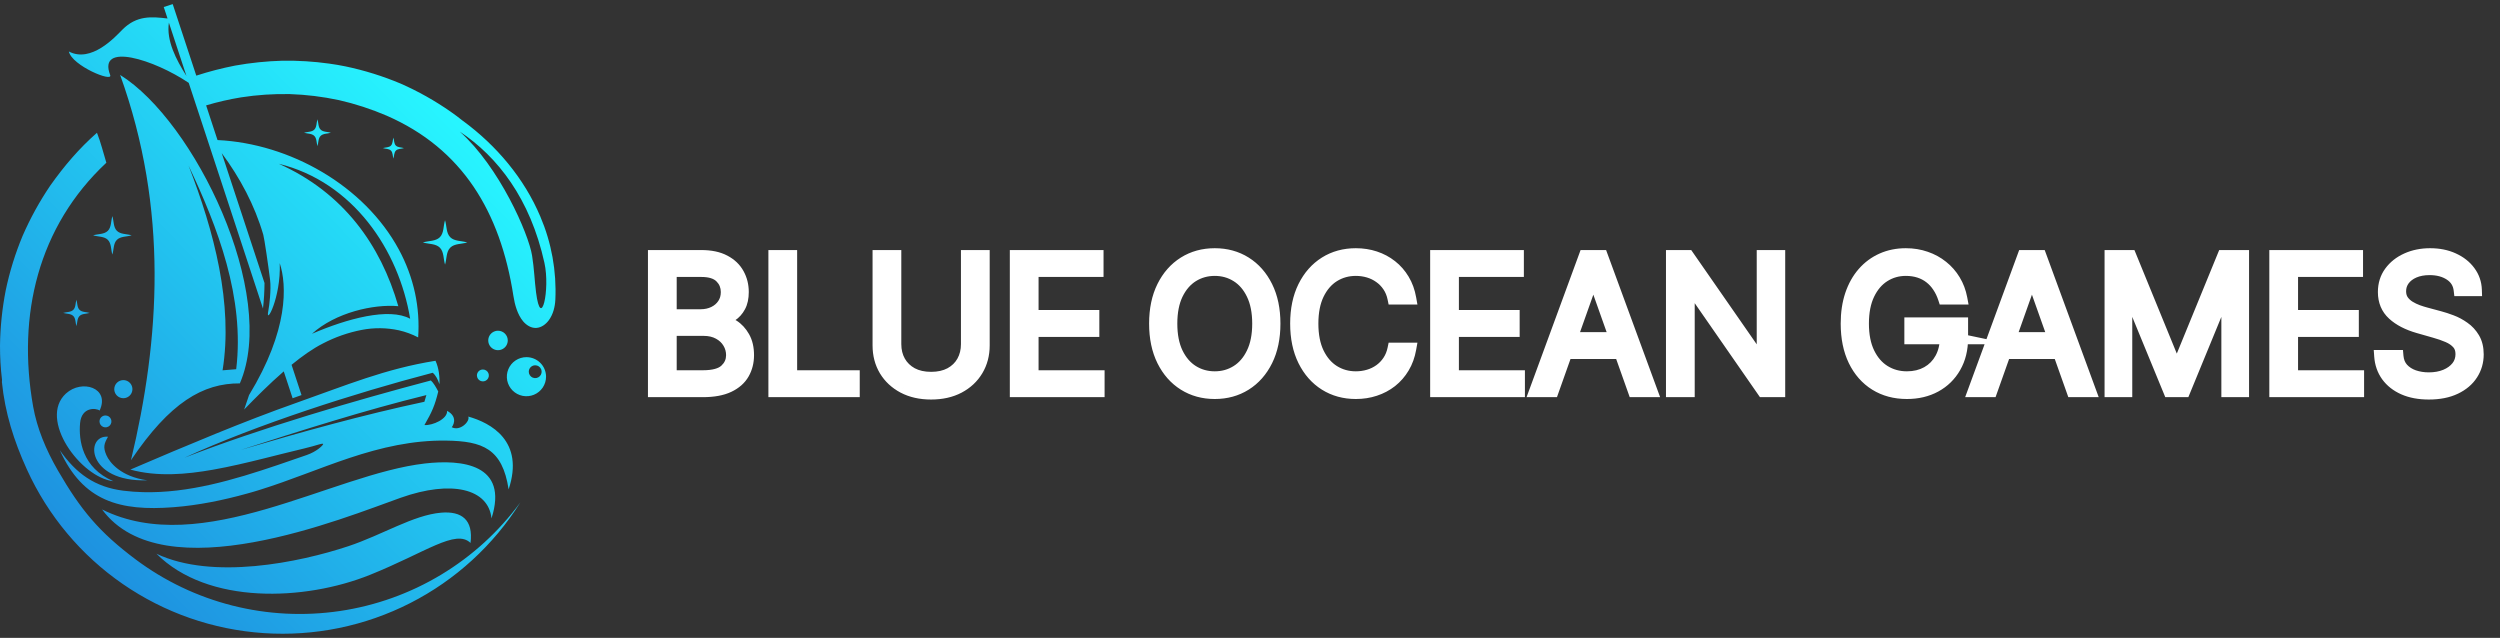 <svg width="243" height="62" viewBox="0 0 243 62" fill="none" xmlns="http://www.w3.org/2000/svg">
<rect x="0" y="0" width="243" height="62" fill="#333333" stroke="none"/>
<path fill-rule="evenodd" clip-rule="evenodd" d="M38.239 13.375C38.32 13.635 38.288 13.966 38.482 14.154C38.676 14.343 39.003 14.315 39.264 14.396C39.003 14.476 38.669 14.444 38.482 14.637C38.294 14.831 38.32 15.157 38.239 15.417C38.158 15.157 38.192 14.826 37.998 14.637C37.804 14.449 37.477 14.476 37.216 14.396C37.477 14.315 37.81 14.348 37.998 14.154C38.186 13.961 38.158 13.635 38.239 13.375ZM30.858 11.601C30.96 11.934 30.918 12.352 31.165 12.598C31.411 12.843 31.831 12.802 32.164 12.903C31.831 13.006 31.411 12.964 31.165 13.21C30.918 13.455 30.96 13.874 30.858 14.206C30.755 13.874 30.797 13.455 30.551 13.21C30.304 12.964 29.884 13.006 29.551 12.903C29.884 12.802 30.304 12.843 30.551 12.598C30.797 12.352 30.751 11.934 30.854 11.601H30.858ZM43.259 21.414C43.428 21.962 43.359 22.655 43.766 23.06C44.172 23.465 44.867 23.397 45.417 23.566C44.867 23.734 44.174 23.666 43.766 24.071C43.358 24.476 43.428 25.169 43.259 25.717C43.089 25.169 43.158 24.477 42.752 24.071C42.345 23.664 41.65 23.734 41.1 23.566C41.65 23.397 42.344 23.465 42.752 23.06C43.16 22.655 43.085 21.962 43.255 21.414H43.259ZM7.428 29.134C7.529 29.461 7.487 29.873 7.731 30.115C7.974 30.356 8.382 30.316 8.715 30.416C8.386 30.517 7.973 30.476 7.731 30.717C7.488 30.959 7.529 31.367 7.428 31.7C7.327 31.372 7.368 30.96 7.126 30.717C6.883 30.474 6.474 30.517 6.14 30.416C6.469 30.316 6.882 30.358 7.126 30.115C7.37 29.872 7.327 29.461 7.428 29.134ZM39.867 30.982C37.805 29.864 33.741 30.972 30.325 32.443C32.601 30.38 36.321 29.54 38.716 29.761C37.002 23.802 33.382 18.733 27.096 15.918C34.329 17.693 38.761 24.306 39.867 30.982ZM22.958 35.887C23.795 28.953 21.188 22.13 18.322 16.084C20.822 22.482 22.672 29.595 21.633 35.996L22.958 35.887ZM48.406 32.147C48.218 32.147 48.035 32.202 47.879 32.306C47.723 32.41 47.601 32.557 47.529 32.73C47.457 32.903 47.439 33.093 47.475 33.277C47.512 33.46 47.602 33.629 47.735 33.761C47.868 33.893 48.037 33.983 48.221 34.02C48.405 34.056 48.596 34.038 48.769 33.966C48.942 33.895 49.091 33.773 49.195 33.618C49.299 33.462 49.355 33.279 49.355 33.092C49.355 32.968 49.331 32.845 49.283 32.73C49.235 32.615 49.165 32.511 49.077 32.423C48.989 32.335 48.884 32.266 48.769 32.218C48.654 32.171 48.531 32.146 48.406 32.147ZM12.721 44.748C16.51 39.111 19.734 37.243 23.314 37.265C27.076 28.57 18.89 11.76 11.676 7.283C16.397 20.363 15.541 33.011 12.725 44.755L12.721 44.748ZM41.252 39.052C41.317 38.836 41.381 38.619 41.444 38.402C35.434 39.879 29.423 41.801 23.412 43.729C29.344 41.977 35.283 40.325 41.252 39.052ZM52.023 35.506C52.147 35.506 52.267 35.543 52.37 35.611C52.473 35.68 52.553 35.777 52.601 35.891C52.648 36.005 52.661 36.13 52.636 36.251C52.612 36.372 52.553 36.483 52.465 36.571C52.378 36.658 52.266 36.717 52.145 36.741C52.023 36.765 51.898 36.753 51.783 36.706C51.669 36.659 51.571 36.579 51.503 36.476C51.434 36.374 51.397 36.253 51.397 36.13C51.397 35.964 51.463 35.806 51.58 35.689C51.698 35.572 51.857 35.506 52.023 35.506ZM44.691 12.794C48.535 16.225 51.382 22.717 51.72 24.853C51.925 26.134 51.959 27.291 52.104 28.419C52.587 32.187 53.487 28.135 52.921 25.561C51.542 19.304 48.359 15.221 44.691 12.794ZM18.123 7.384C17.114 5.784 16.157 3.947 16.416 2.204L18.042 7.141L18.123 7.384ZM9.682 39.907C9.319 39.635 7.925 39.552 7.784 41.128C7.637 42.772 7.977 45.471 11.02 46.774C7.837 46.423 3.693 40.739 6.409 38.251C7.966 36.825 10.722 37.699 9.682 39.907ZM10.5 42.449C10.12 43.132 10 43.448 10.339 44.235C10.658 44.978 11.782 46.341 14.314 46.686C8.398 46.88 8.245 42.246 10.5 42.449ZM46.937 35.915C47.052 35.915 47.164 35.949 47.259 36.013C47.355 36.077 47.429 36.167 47.473 36.273C47.517 36.378 47.528 36.495 47.506 36.607C47.483 36.719 47.428 36.822 47.347 36.903C47.265 36.984 47.162 37.039 47.049 37.061C46.937 37.083 46.82 37.071 46.714 37.027C46.608 36.983 46.518 36.909 46.454 36.814C46.391 36.718 46.357 36.607 46.357 36.492C46.357 36.416 46.372 36.341 46.401 36.271C46.43 36.201 46.473 36.138 46.527 36.084C46.581 36.03 46.645 35.988 46.715 35.959C46.785 35.93 46.861 35.915 46.937 35.915ZM33.853 53.092C37.161 51.993 40.172 50.066 42.869 49.833C44.882 49.661 46.015 50.523 45.736 52.773C44.291 51.395 41.417 53.683 35.949 55.882C29.637 58.418 20.199 58.813 15.206 53.823C20.651 56.409 29.076 54.677 33.853 53.092ZM41.314 45.049C44.868 44.645 49.471 45.088 47.774 50.388C47.482 47.513 43.909 46.621 38.941 48.384C33.509 50.305 15.885 57.608 9.919 49.518C19.642 54.349 32.271 46.076 41.314 45.049ZM5.811 43.757C7.385 46.015 9.219 47.349 11.991 47.696C12.625 47.775 13.262 47.823 13.901 47.838C16.117 47.895 18.323 47.592 20.48 47.108C22.69 46.61 24.857 45.924 26.997 45.198C27.936 44.881 28.872 44.555 29.808 44.23C30.764 43.9 31.348 43.33 31.406 43.184C31.477 42.998 30.754 43.314 29.548 43.595C28.245 43.905 26.954 44.235 25.659 44.557C24.026 44.963 22.383 45.356 20.726 45.651C18.096 46.118 15.279 46.362 12.672 45.644C15.409 44.467 18.16 43.305 20.925 42.176C23.571 41.099 26.236 40.061 28.932 39.111C33.58 37.474 37.459 35.841 42.331 35.067C42.655 35.765 42.756 36.665 42.711 37.346C42.568 36.892 42.363 36.49 42.06 36.232C34.471 38.215 24.999 41.26 17.927 44.491C25.295 41.621 34.585 38.905 41.88 36.982C42.126 37.198 42.382 37.632 42.598 38.053C42.263 39.432 41.992 40.03 41.254 41.316C42.036 41.376 43.513 40.726 43.458 39.934C44.639 40.569 43.94 41.519 43.905 41.521C44.712 41.963 45.721 40.944 45.516 40.49C47.707 41.102 51.006 42.874 49.438 47.568C48.836 43.599 46.903 42.876 43.358 42.826C40.114 42.78 37.057 43.491 33.998 44.505C31.06 45.48 28.207 46.695 25.25 47.613C24.847 47.743 24.44 47.857 24.034 47.97C21.701 48.62 19.281 49.116 16.865 49.301C11.656 49.705 8.066 48.741 5.811 43.757ZM37.598 11.249C36.088 10.6 34.522 10.09 32.919 9.725H32.911C31.355 9.394 29.773 9.2 28.182 9.146C26.59 9.114 24.997 9.22 23.424 9.464C22.278 9.651 21.146 9.912 20.035 10.244L21.025 13.254L21.144 13.614C28.172 13.95 35.402 18.039 38.761 24.241C39.488 25.576 40.02 27.007 40.342 28.492C40.643 29.905 40.745 31.353 40.645 32.795C40.053 32.485 39.422 32.254 38.77 32.105C37.581 31.848 36.351 31.835 35.157 32.067C33.839 32.324 32.566 32.77 31.377 33.391C30.402 33.885 29.364 34.621 28.34 35.459L29.307 38.402L28.442 38.71L27.581 36.097C26.159 37.333 24.805 38.696 23.731 39.806C23.889 39.349 24.049 38.88 24.208 38.401C28.058 32.081 27.893 27.714 27.19 25.575C27.33 28.965 25.757 31.781 26.084 30.189C26.18 29.715 26.369 28.144 26.252 27.201C26.071 25.727 25.688 23.146 25.592 22.82C24.758 19.954 23.331 17.284 21.552 14.883L22.872 18.894L25.711 27.51C25.705 28.339 25.656 29.167 25.562 29.991L20.067 13.284L20.043 13.21L18.989 10.012L18.344 8.055C15.002 5.799 9.454 4.038 10.71 7.297C10.993 8.03 7.003 6.396 6.692 5.005C8.866 6.147 11.185 3.604 11.882 2.896C13.292 1.467 14.76 1.621 16.284 1.798L15.915 0.682L16.788 0.4L18.306 5.005L19.079 7.352C20.314 6.951 21.572 6.625 22.846 6.376C24.365 6.104 25.903 5.945 27.446 5.902C28.968 5.878 30.49 5.972 31.997 6.183C32.529 6.253 33.057 6.348 33.582 6.453C35.423 6.839 37.222 7.401 38.955 8.131C40.651 8.878 42.271 9.788 43.791 10.848C44.206 11.134 44.608 11.44 45.004 11.757H45.011C48.255 14.143 50.946 17.326 52.518 21.044C53.608 23.595 54.108 26.358 53.98 29.127C53.947 29.824 53.763 30.564 53.341 31.132C53.051 31.522 52.63 31.841 52.131 31.874C51.632 31.906 51.173 31.614 50.852 31.237C50.3 30.58 50.031 29.603 49.904 28.769C48.635 20.57 44.934 14.458 37.598 11.249ZM10.923 21.007C11.069 21.484 11.009 22.084 11.363 22.436C11.718 22.789 12.319 22.729 12.797 22.874C12.319 23.021 11.716 22.961 11.363 23.313C11.01 23.666 11.069 24.267 10.923 24.742C10.775 24.266 10.835 23.666 10.482 23.313C10.129 22.961 9.525 23.021 9.048 22.874C9.527 22.729 10.129 22.789 10.482 22.436C10.835 22.084 10.775 21.484 10.923 21.007ZM10.25 40.383C10.365 40.383 10.477 40.417 10.573 40.48C10.668 40.543 10.743 40.634 10.787 40.739C10.831 40.845 10.843 40.961 10.82 41.073C10.798 41.186 10.743 41.289 10.662 41.37C10.581 41.451 10.477 41.506 10.365 41.528C10.252 41.551 10.136 41.539 10.03 41.496C9.924 41.452 9.833 41.378 9.769 41.283C9.705 41.188 9.671 41.076 9.671 40.961C9.671 40.808 9.732 40.661 9.841 40.553C9.949 40.445 10.097 40.384 10.25 40.383ZM11.989 36.946C12.163 36.946 12.334 36.997 12.479 37.094C12.624 37.191 12.737 37.328 12.804 37.489C12.871 37.649 12.888 37.826 12.854 37.997C12.82 38.167 12.736 38.324 12.613 38.447C12.489 38.57 12.332 38.654 12.161 38.688C11.99 38.722 11.812 38.704 11.651 38.638C11.49 38.571 11.352 38.459 11.255 38.314C11.158 38.169 11.106 37.999 11.106 37.825C11.107 37.592 11.2 37.368 11.365 37.204C11.531 37.039 11.755 36.946 11.989 36.946ZM50.583 48.828C47.967 52.997 44.267 56.381 39.874 58.619C35.483 60.858 30.564 61.867 25.642 61.539C20.72 61.212 15.979 59.56 11.924 56.759C7.87 53.959 4.653 50.114 2.617 45.636C1.335 42.818 0.489 40.122 0.186 37.147C0.186 37.069 0.186 36.991 0.196 36.913C0.062 35.813 -0.003 34.706 9.44254e-05 33.598C0.024 31.793 0.21 29.994 0.555 28.223C0.934 26.412 1.482 24.641 2.194 22.933C2.939 21.221 3.841 19.581 4.889 18.034C6.232 16.141 7.682 14.435 9.425 12.904C9.802 13.849 10.038 14.853 10.337 15.817L10.319 15.835C3.724 22.012 1.637 30.619 3.223 39.526C3.594 41.605 4.45 43.694 5.628 45.729C7.85 49.57 9.637 51.716 13.175 54.368C15.988 56.474 19.192 58.003 22.602 58.865C26.012 59.727 29.56 59.906 33.04 59.39C36.52 58.875 39.863 57.676 42.874 55.863C45.886 54.05 48.506 51.658 50.583 48.828ZM51.17 34.715C50.794 34.715 50.425 34.826 50.112 35.035C49.798 35.244 49.554 35.54 49.41 35.888C49.266 36.235 49.228 36.617 49.301 36.985C49.375 37.353 49.556 37.692 49.823 37.957C50.09 38.223 50.429 38.404 50.799 38.477C51.168 38.55 51.551 38.513 51.9 38.369C52.248 38.225 52.545 37.982 52.755 37.67C52.964 37.357 53.076 36.99 53.076 36.614C53.076 36.111 52.875 35.627 52.518 35.271C52.16 34.915 51.676 34.715 51.17 34.715Z" fill="url(#paint0_linear_47_2775)"/>
<path d="M63.585 38V24.909H68.162C69.074 24.909 69.826 25.067 70.418 25.382C71.011 25.693 71.452 26.113 71.742 26.641C72.031 27.166 72.176 27.747 72.176 28.386C72.176 28.949 72.076 29.413 71.876 29.78C71.68 30.146 71.42 30.436 71.096 30.649C70.776 30.862 70.429 31.02 70.054 31.122V31.25C70.454 31.276 70.857 31.416 71.262 31.672C71.667 31.928 72.006 32.294 72.278 32.771C72.551 33.249 72.688 33.832 72.688 34.523C72.688 35.179 72.538 35.769 72.24 36.293C71.942 36.818 71.471 37.233 70.827 37.54C70.184 37.847 69.347 38 68.315 38H63.585ZM65.171 36.594H68.315C69.351 36.594 70.086 36.394 70.521 35.993C70.96 35.588 71.179 35.098 71.179 34.523C71.179 34.08 71.066 33.67 70.84 33.295C70.614 32.916 70.293 32.614 69.875 32.388C69.457 32.158 68.963 32.043 68.392 32.043H65.171V36.594ZM65.171 30.662H68.111C68.588 30.662 69.019 30.568 69.402 30.381C69.79 30.193 70.097 29.929 70.322 29.588C70.553 29.247 70.668 28.847 70.668 28.386C70.668 27.811 70.467 27.323 70.067 26.923C69.666 26.518 69.031 26.315 68.162 26.315H65.171V30.662ZM75.292 38V24.909H76.877V36.594H82.963V38H75.292ZM94.008 24.909H95.593V33.577C95.593 34.472 95.382 35.271 94.961 35.974C94.543 36.673 93.953 37.224 93.19 37.629C92.427 38.03 91.532 38.23 90.505 38.23C89.478 38.23 88.584 38.03 87.821 37.629C87.058 37.224 86.466 36.673 86.044 35.974C85.626 35.271 85.417 34.472 85.417 33.577V24.909H87.002V33.449C87.002 34.088 87.143 34.657 87.424 35.156C87.706 35.65 88.106 36.04 88.626 36.325C89.15 36.606 89.777 36.747 90.505 36.747C91.234 36.747 91.86 36.606 92.385 36.325C92.909 36.04 93.309 35.65 93.586 35.156C93.868 34.657 94.008 34.088 94.008 33.449V24.909ZM98.759 38V24.909H106.66V26.315H100.344V30.739H106.251V32.145H100.344V36.594H106.762V38H98.759Z" fill="white"/>
<path d="M63.585 38H62.981V38.604H63.585V38ZM63.585 24.909V24.305H62.981V24.909H63.585ZM70.418 25.382L70.134 25.916L70.137 25.917L70.418 25.382ZM71.742 26.641L71.212 26.932L71.213 26.934L71.742 26.641ZM71.876 29.78L71.345 29.49L71.343 29.495L71.876 29.78ZM71.096 30.649L70.764 30.144L70.761 30.146L71.096 30.649ZM70.054 31.122L69.895 30.539L69.45 30.661V31.122H70.054ZM70.054 31.25H69.45V31.817L70.016 31.853L70.054 31.25ZM71.262 31.672L70.939 32.183V32.183L71.262 31.672ZM72.24 36.293L72.765 36.592L72.24 36.293ZM70.827 37.54L70.567 36.994L70.827 37.54ZM65.171 36.594H64.566V37.198H65.171V36.594ZM70.521 35.993L70.93 36.437L70.93 36.437L70.521 35.993ZM70.84 33.295L70.321 33.605L70.323 33.607L70.84 33.295ZM69.875 32.388L69.583 32.917L69.588 32.919L69.875 32.388ZM65.171 32.043V31.438H64.566V32.043H65.171ZM65.171 30.662H64.566V31.266H65.171V30.662ZM69.402 30.381L69.139 29.837L69.137 29.838L69.402 30.381ZM70.322 29.588L69.822 29.25L69.819 29.254L70.322 29.588ZM70.067 26.923L69.637 27.348L69.639 27.35L70.067 26.923ZM65.171 26.315V25.711H64.566V26.315H65.171ZM64.19 38V24.909H62.981V38H64.19ZM63.585 25.513H68.162V24.305H63.585V25.513ZM68.162 25.513C69.009 25.513 69.655 25.66 70.134 25.916L70.702 24.849C69.997 24.473 69.139 24.305 68.162 24.305V25.513ZM70.137 25.917C70.636 26.179 70.985 26.519 71.212 26.932L72.271 26.351C71.918 25.707 71.385 25.207 70.699 24.847L70.137 25.917ZM71.213 26.934C71.45 27.362 71.572 27.842 71.572 28.386H72.781C72.781 27.652 72.613 26.969 72.27 26.349L71.213 26.934ZM71.572 28.386C71.572 28.881 71.483 29.238 71.345 29.49L72.406 30.07C72.669 29.589 72.781 29.017 72.781 28.386H71.572ZM71.343 29.495C71.191 29.779 70.997 29.991 70.764 30.144L71.428 31.154C71.842 30.882 72.169 30.514 72.409 30.065L71.343 29.495ZM70.761 30.146C70.496 30.323 70.208 30.454 69.895 30.539L70.213 31.705C70.65 31.586 71.057 31.401 71.431 31.152L70.761 30.146ZM69.45 31.122V31.25H70.658V31.122H69.45ZM70.016 31.853C70.297 31.871 70.604 31.971 70.939 32.183L71.585 31.161C71.111 30.862 70.612 30.68 70.093 30.647L70.016 31.853ZM70.939 32.183C71.249 32.378 71.523 32.667 71.754 33.071L72.803 32.471C72.489 31.921 72.085 31.477 71.585 31.161L70.939 32.183ZM71.754 33.071C71.963 33.437 72.083 33.911 72.083 34.523H73.292C73.292 33.754 73.14 33.061 72.803 32.471L71.754 33.071ZM72.083 34.523C72.083 35.084 71.957 35.569 71.715 35.994L72.765 36.592C73.12 35.969 73.292 35.274 73.292 34.523H72.083ZM71.715 35.994C71.488 36.393 71.12 36.731 70.567 36.994L71.088 38.085C71.822 37.735 72.395 37.242 72.765 36.592L71.715 35.994ZM70.567 36.994C70.033 37.249 69.294 37.396 68.315 37.396V38.604C69.399 38.604 70.335 38.444 71.088 38.085L70.567 36.994ZM68.315 37.396H63.585V38.604H68.315V37.396ZM65.171 37.198H68.315V35.989H65.171V37.198ZM68.315 37.198C69.398 37.198 70.326 36.994 70.93 36.437L70.111 35.548C69.846 35.792 69.303 35.989 68.315 35.989V37.198ZM70.93 36.437C71.488 35.923 71.783 35.274 71.783 34.523H70.575C70.575 34.922 70.431 35.253 70.111 35.549L70.93 36.437ZM71.783 34.523C71.783 33.971 71.641 33.454 71.358 32.984L70.323 33.607C70.491 33.887 70.575 34.188 70.575 34.523H71.783ZM71.359 32.986C71.074 32.506 70.668 32.13 70.162 31.856L69.588 32.919C69.917 33.097 70.155 33.326 70.321 33.605L71.359 32.986ZM70.167 31.858C69.644 31.57 69.045 31.438 68.392 31.438V32.647C68.881 32.647 69.271 32.745 69.583 32.917L70.167 31.858ZM68.392 31.438H65.171V32.647H68.392V31.438ZM64.566 32.043V36.594H65.775V32.043H64.566ZM65.171 31.266H68.111V30.058H65.171V31.266ZM68.111 31.266C68.669 31.266 69.192 31.156 69.667 30.924L69.137 29.838C68.845 29.98 68.507 30.058 68.111 30.058V31.266ZM69.665 30.925C70.145 30.693 70.537 30.358 70.826 29.922L69.819 29.254C69.656 29.5 69.434 29.694 69.139 29.837L69.665 30.925ZM70.823 29.926C71.129 29.474 71.272 28.952 71.272 28.386H70.063C70.063 28.741 69.976 29.021 69.822 29.25L70.823 29.926ZM71.272 28.386C71.272 27.654 71.01 27.011 70.494 26.495L69.639 27.35C69.925 27.635 70.063 27.969 70.063 28.386H71.272ZM70.496 26.497C69.935 25.93 69.109 25.711 68.162 25.711V26.92C68.953 26.92 69.398 27.106 69.637 27.348L70.496 26.497ZM68.162 25.711H65.171V26.92H68.162V25.711ZM64.566 26.315V30.662H65.775V26.315H64.566ZM75.292 38H74.688V38.604H75.292V38ZM75.292 24.909V24.305H74.688V24.909H75.292ZM76.877 24.909H77.482V24.305H76.877V24.909ZM76.877 36.594H76.273V37.198H76.877V36.594ZM82.963 36.594H83.567V35.989H82.963V36.594ZM82.963 38V38.604H83.567V38H82.963ZM75.897 38V24.909H74.688V38H75.897ZM75.292 25.513H76.877V24.305H75.292V25.513ZM76.273 24.909V36.594H77.482V24.909H76.273ZM76.877 37.198H82.963V35.989H76.877V37.198ZM82.358 36.594V38H83.567V36.594H82.358ZM82.963 37.396H75.292V38.604H82.963V37.396ZM94.008 24.909V24.305H93.404V24.909H94.008ZM95.593 24.909H96.198V24.305H95.593V24.909ZM94.961 35.974L94.442 35.663L94.442 35.664L94.961 35.974ZM93.19 37.629L93.471 38.164L93.473 38.163L93.19 37.629ZM87.821 37.629L87.537 38.163L87.54 38.164L87.821 37.629ZM86.044 35.974L85.524 36.282L85.526 36.286L86.044 35.974ZM85.417 24.909V24.305H84.813V24.909H85.417ZM87.002 24.909H87.607V24.305H87.002V24.909ZM87.424 35.156L86.898 35.453L86.899 35.454L87.424 35.156ZM88.626 36.325L88.335 36.855L88.34 36.858L88.626 36.325ZM92.385 36.325L92.67 36.858L92.674 36.856L92.385 36.325ZM93.586 35.156L93.06 34.859L93.059 34.86L93.586 35.156ZM94.008 25.513H95.593V24.305H94.008V25.513ZM94.989 24.909V33.577H96.198V24.909H94.989ZM94.989 33.577C94.989 34.372 94.803 35.062 94.442 35.663L95.479 36.285C95.962 35.479 96.198 34.571 96.198 33.577H94.989ZM94.442 35.664C94.084 36.262 93.578 36.739 92.907 37.095L93.473 38.163C94.327 37.71 95.002 37.083 95.479 36.284L94.442 35.664ZM92.909 37.094C92.248 37.441 91.453 37.626 90.505 37.626V38.834C91.612 38.834 92.606 38.618 93.471 38.164L92.909 37.094ZM90.505 37.626C89.558 37.626 88.763 37.441 88.102 37.094L87.54 38.164C88.404 38.618 89.399 38.834 90.505 38.834V37.626ZM88.104 37.095C87.432 36.739 86.923 36.261 86.561 35.661L85.526 36.286C86.008 37.084 86.684 37.71 87.537 38.163L88.104 37.095ZM86.563 35.665C86.206 35.064 86.022 34.373 86.022 33.577H84.813C84.813 34.57 85.046 35.477 85.524 36.282L86.563 35.665ZM86.022 33.577V24.909H84.813V33.577H86.022ZM85.417 25.513H87.002V24.305H85.417V25.513ZM86.398 24.909V33.449H87.607V24.909H86.398ZM86.398 33.449C86.398 34.18 86.56 34.853 86.898 35.453L87.951 34.859C87.726 34.461 87.607 33.996 87.607 33.449H86.398ZM86.899 35.454C87.238 36.05 87.722 36.518 88.335 36.855L88.917 35.796C88.491 35.561 88.173 35.25 87.95 34.857L86.899 35.454ZM88.34 36.858C88.97 37.196 89.699 37.352 90.505 37.352V36.143C89.854 36.143 89.33 36.017 88.912 35.793L88.34 36.858ZM90.505 37.352C91.312 37.352 92.041 37.196 92.67 36.858L92.099 35.793C91.68 36.017 91.156 36.143 90.505 36.143V37.352ZM92.674 36.856C93.292 36.519 93.778 36.05 94.114 35.451L93.059 34.86C92.841 35.25 92.525 35.56 92.096 35.795L92.674 36.856ZM94.113 35.453C94.451 34.853 94.612 34.18 94.612 33.449H93.404C93.404 33.996 93.284 34.461 93.06 34.859L94.113 35.453ZM94.612 33.449V24.909H93.404V33.449H94.612ZM98.759 38H98.155V38.604H98.759V38ZM98.759 24.909V24.305H98.155V24.909H98.759ZM106.66 24.909H107.264V24.305H106.66V24.909ZM106.66 26.315V26.92H107.264V26.315H106.66ZM100.344 26.315V25.711H99.74V26.315H100.344ZM100.344 30.739H99.74V31.343H100.344V30.739ZM106.251 30.739H106.855V30.134H106.251V30.739ZM106.251 32.145V32.749H106.855V32.145H106.251ZM100.344 32.145V31.541H99.74V32.145H100.344ZM100.344 36.594H99.74V37.198H100.344V36.594ZM106.762 36.594H107.366V35.989H106.762V36.594ZM106.762 38V38.604H107.366V38H106.762ZM99.363 38V24.909H98.155V38H99.363ZM98.759 25.513H106.66V24.305H98.759V25.513ZM106.055 24.909V26.315H107.264V24.909H106.055ZM106.66 25.711H100.344V26.92H106.66V25.711ZM99.74 26.315V30.739H100.949V26.315H99.74ZM100.344 31.343H106.251V30.134H100.344V31.343ZM105.646 30.739V32.145H106.855V30.739H105.646ZM106.251 31.541H100.344V32.749H106.251V31.541ZM99.74 32.145V36.594H100.949V32.145H99.74ZM100.344 37.198H106.762V35.989H100.344V37.198ZM106.158 36.594V38H107.366V36.594H106.158ZM106.762 37.396H98.759V38.604H106.762V37.396Z" fill="white"/>
<path d="M123.854 31.454C123.854 32.835 123.605 34.028 123.106 35.034C122.607 36.04 121.923 36.815 121.054 37.361C120.185 37.906 119.192 38.179 118.075 38.179C116.959 38.179 115.966 37.906 115.097 37.361C114.227 36.815 113.543 36.04 113.045 35.034C112.546 34.028 112.297 32.835 112.297 31.454C112.297 30.074 112.546 28.881 113.045 27.875C113.543 26.869 114.227 26.094 115.097 25.548C115.966 25.003 116.959 24.73 118.075 24.73C119.192 24.73 120.185 25.003 121.054 25.548C121.923 26.094 122.607 26.869 123.106 27.875C123.605 28.881 123.854 30.074 123.854 31.454ZM122.32 31.454C122.32 30.321 122.13 29.364 121.751 28.584C121.376 27.805 120.867 27.215 120.223 26.814C119.584 26.413 118.868 26.213 118.075 26.213C117.283 26.213 116.565 26.413 115.921 26.814C115.282 27.215 114.773 27.805 114.394 28.584C114.019 29.364 113.831 30.321 113.831 31.454C113.831 32.588 114.019 33.545 114.394 34.325C114.773 35.104 115.282 35.695 115.921 36.095C116.565 36.496 117.283 36.696 118.075 36.696C118.868 36.696 119.584 36.496 120.223 36.095C120.867 35.695 121.376 35.104 121.751 34.325C122.13 33.545 122.32 32.588 122.32 31.454ZM137.053 29H135.468C135.374 28.544 135.21 28.143 134.976 27.798C134.746 27.453 134.465 27.163 134.132 26.929C133.804 26.69 133.44 26.511 133.039 26.392C132.639 26.273 132.221 26.213 131.786 26.213C130.994 26.213 130.276 26.413 129.632 26.814C128.993 27.215 128.484 27.805 128.105 28.584C127.73 29.364 127.542 30.321 127.542 31.454C127.542 32.588 127.73 33.545 128.105 34.325C128.484 35.104 128.993 35.695 129.632 36.095C130.276 36.496 130.994 36.696 131.786 36.696C132.221 36.696 132.639 36.636 133.039 36.517C133.44 36.398 133.804 36.221 134.132 35.986C134.465 35.748 134.746 35.456 134.976 35.111C135.21 34.761 135.374 34.361 135.468 33.909H137.053C136.934 34.578 136.717 35.177 136.401 35.705C136.086 36.234 135.694 36.683 135.225 37.054C134.757 37.42 134.23 37.7 133.646 37.891C133.067 38.083 132.447 38.179 131.786 38.179C130.67 38.179 129.677 37.906 128.808 37.361C127.938 36.815 127.254 36.04 126.756 35.034C126.257 34.028 126.008 32.835 126.008 31.454C126.008 30.074 126.257 28.881 126.756 27.875C127.254 26.869 127.938 26.094 128.808 25.548C129.677 25.003 130.67 24.73 131.786 24.73C132.447 24.73 133.067 24.826 133.646 25.018C134.23 25.209 134.757 25.491 135.225 25.861C135.694 26.228 136.086 26.675 136.401 27.204C136.717 27.728 136.934 28.327 137.053 29ZM139.615 38V24.909H147.516V26.315H141.2V30.739H147.106V32.145H141.2V36.594H147.618V38H139.615ZM150.91 38H149.248L154.055 24.909H155.691L160.498 38H158.836L154.924 26.98H154.822L150.91 38ZM151.523 32.886H158.222V34.293H151.523V32.886ZM172.918 24.909V38H171.383L164.25 27.722H164.122V38H162.537V24.909H164.071L171.23 35.213H171.358V24.909H172.918Z" fill="white"/>
<path d="M123.106 35.034L122.564 34.766V34.766L123.106 35.034ZM121.054 37.361L121.375 37.873L121.054 37.361ZM115.097 37.361L114.776 37.873L115.097 37.361ZM113.045 35.034L113.586 34.766L113.045 35.034ZM121.054 25.548L121.375 25.036L121.054 25.548ZM123.106 27.875L122.564 28.143L123.106 27.875ZM121.751 28.584L121.206 28.846L121.207 28.849L121.751 28.584ZM120.223 26.814L119.902 27.326L119.904 27.327L120.223 26.814ZM115.921 26.814L115.602 26.301L115.6 26.302L115.921 26.814ZM114.394 28.584L113.85 28.32L113.849 28.323L114.394 28.584ZM114.394 34.325L113.849 34.587L113.85 34.589L114.394 34.325ZM115.921 36.095L115.6 36.607L115.602 36.608L115.921 36.095ZM120.223 36.095L119.904 35.582L119.902 35.583L120.223 36.095ZM121.751 34.325L121.207 34.06L121.206 34.063L121.751 34.325ZM123.249 31.454C123.249 32.763 123.013 33.86 122.564 34.766L123.647 35.303C124.196 34.196 124.458 32.907 124.458 31.454H123.249ZM122.564 34.766C122.111 35.681 121.499 36.368 120.733 36.849L121.375 37.873C122.348 37.263 123.104 36.398 123.647 35.303L122.564 34.766ZM120.733 36.849C119.968 37.329 119.089 37.575 118.075 37.575V38.783C119.295 38.783 120.401 38.484 121.375 37.873L120.733 36.849ZM118.075 37.575C117.062 37.575 116.183 37.329 115.418 36.849L114.776 37.873C115.75 38.484 116.856 38.783 118.075 38.783V37.575ZM115.418 36.849C114.652 36.368 114.04 35.681 113.586 34.766L112.503 35.303C113.047 36.398 113.803 37.263 114.776 37.873L115.418 36.849ZM113.586 34.766C113.138 33.86 112.901 32.763 112.901 31.454H111.693C111.693 32.907 111.955 34.196 112.503 35.303L113.586 34.766ZM112.901 31.454C112.901 30.146 113.138 29.049 113.586 28.143L112.503 27.607C111.955 28.713 111.693 30.002 111.693 31.454H112.901ZM113.586 28.143C114.04 27.228 114.652 26.541 115.418 26.06L114.776 25.036C113.803 25.647 113.047 26.511 112.503 27.607L113.586 28.143ZM115.418 26.06C116.183 25.58 117.062 25.334 118.075 25.334V24.126C116.856 24.126 115.75 24.425 114.776 25.036L115.418 26.06ZM118.075 25.334C119.089 25.334 119.968 25.58 120.733 26.06L121.375 25.036C120.401 24.425 119.295 24.126 118.075 24.126V25.334ZM120.733 26.06C121.499 26.541 122.111 27.228 122.564 28.143L123.647 27.607C123.104 26.511 122.348 25.647 121.375 25.036L120.733 26.06ZM122.564 28.143C123.013 29.049 123.249 30.146 123.249 31.454H124.458C124.458 30.002 124.196 28.713 123.647 27.607L122.564 28.143ZM122.924 31.454C122.924 30.256 122.724 29.204 122.294 28.32L121.207 28.849C121.536 29.525 121.715 30.386 121.715 31.454H122.924ZM122.295 28.323C121.878 27.454 121.297 26.77 120.543 26.301L119.904 27.327C120.437 27.659 120.874 28.155 121.206 28.846L122.295 28.323ZM120.544 26.302C119.804 25.838 118.976 25.609 118.075 25.609V26.817C118.761 26.817 119.364 26.989 119.902 27.326L120.544 26.302ZM118.075 25.609C117.175 25.609 116.346 25.838 115.602 26.301L116.241 27.327C116.784 26.989 117.39 26.817 118.075 26.817V25.609ZM115.6 26.302C114.852 26.771 114.271 27.454 113.85 28.32L114.937 28.849C115.274 28.155 115.713 27.658 116.242 27.326L115.6 26.302ZM113.849 28.323C113.424 29.205 113.227 30.257 113.227 31.454H114.435C114.435 30.385 114.613 29.523 114.938 28.846L113.849 28.323ZM113.227 31.454C113.227 32.652 113.424 33.704 113.849 34.587L114.938 34.063C114.613 33.386 114.435 32.524 114.435 31.454H113.227ZM113.85 34.589C114.271 35.455 114.852 36.138 115.6 36.607L116.242 35.583C115.713 35.251 115.274 34.754 114.937 34.06L113.85 34.589ZM115.602 36.608C116.346 37.071 117.175 37.3 118.075 37.3V36.092C117.39 36.092 116.784 35.92 116.241 35.582L115.602 36.608ZM118.075 37.3C118.976 37.3 119.804 37.071 120.544 36.607L119.902 35.583C119.364 35.92 118.761 36.092 118.075 36.092V37.3ZM120.543 36.608C121.297 36.139 121.878 35.455 122.295 34.587L121.206 34.063C120.874 34.754 120.437 35.25 119.904 35.582L120.543 36.608ZM122.294 34.589C122.724 33.705 122.924 32.653 122.924 31.454H121.715C121.715 32.523 121.536 33.384 121.207 34.06L122.294 34.589ZM137.053 29V29.604H137.774L137.648 28.895L137.053 29ZM135.468 29L134.876 29.122L134.975 29.604H135.468V29ZM134.976 27.798L134.473 28.134L134.476 28.138L134.976 27.798ZM134.132 26.929L133.777 27.418L133.784 27.423L134.132 26.929ZM133.039 26.392L132.867 26.971H132.867L133.039 26.392ZM129.632 26.814L129.313 26.301L129.311 26.302L129.632 26.814ZM128.105 28.584L127.561 28.32L127.56 28.323L128.105 28.584ZM128.105 34.325L127.56 34.587L127.561 34.589L128.105 34.325ZM129.632 36.095L129.311 36.607L129.313 36.608L129.632 36.095ZM133.039 36.517L132.867 35.938V35.938L133.039 36.517ZM134.132 35.986L134.484 36.478L134.485 36.477L134.132 35.986ZM134.976 35.111L134.474 34.774L134.473 34.776L134.976 35.111ZM135.468 33.909V33.305H134.976L134.876 33.786L135.468 33.909ZM137.053 33.909L137.648 34.015L137.775 33.305H137.053V33.909ZM136.401 35.705L135.882 35.396L136.401 35.705ZM135.225 37.054L135.598 37.53L135.6 37.528L135.225 37.054ZM133.646 37.891L133.458 37.317L133.457 37.318L133.646 37.891ZM128.808 37.361L128.486 37.873L128.808 37.361ZM126.756 35.034L127.297 34.766L126.756 35.034ZM133.646 25.018L133.457 25.591L133.458 25.592L133.646 25.018ZM135.225 25.861L134.85 26.335L134.853 26.338L135.225 25.861ZM136.401 27.204L135.882 27.514L135.884 27.515L136.401 27.204ZM137.053 28.396H135.468V29.604H137.053V28.396ZM136.06 28.878C135.952 28.353 135.76 27.877 135.476 27.459L134.476 28.138C134.661 28.41 134.797 28.735 134.876 29.122L136.06 28.878ZM135.479 27.463C135.208 27.057 134.875 26.713 134.481 26.435L133.784 27.423C134.054 27.613 134.283 27.849 134.473 28.134L135.479 27.463ZM134.488 26.44C134.102 26.16 133.676 25.951 133.212 25.813L132.867 26.971C133.204 27.072 133.506 27.221 133.777 27.418L134.488 26.44ZM133.212 25.813C132.753 25.676 132.277 25.609 131.786 25.609V26.817C132.165 26.817 132.524 26.869 132.867 26.971L133.212 25.813ZM131.786 25.609C130.886 25.609 130.057 25.838 129.313 26.301L129.952 27.327C130.495 26.989 131.101 26.817 131.786 26.817V25.609ZM129.311 26.302C128.563 26.771 127.982 27.454 127.561 28.32L128.648 28.849C128.985 28.155 129.424 27.658 129.953 27.326L129.311 26.302ZM127.56 28.323C127.135 29.205 126.938 30.257 126.938 31.454H128.146C128.146 30.385 128.324 29.523 128.649 28.846L127.56 28.323ZM126.938 31.454C126.938 32.652 127.135 33.704 127.56 34.587L128.649 34.063C128.324 33.386 128.146 32.524 128.146 31.454H126.938ZM127.561 34.589C127.982 35.455 128.563 36.138 129.311 36.607L129.953 35.583C129.424 35.251 128.985 34.754 128.648 34.06L127.561 34.589ZM129.313 36.608C130.057 37.071 130.886 37.3 131.786 37.3V36.092C131.101 36.092 130.495 35.92 129.952 35.582L129.313 36.608ZM131.786 37.3C132.277 37.3 132.753 37.233 133.212 37.096L132.867 35.938C132.524 36.04 132.165 36.092 131.786 36.092V37.3ZM133.212 37.096C133.674 36.959 134.099 36.753 134.484 36.478L133.781 35.495C133.509 35.689 133.206 35.837 132.867 35.938L133.212 37.096ZM134.485 36.477C134.877 36.196 135.209 35.851 135.479 35.446L134.473 34.776C134.283 35.061 134.052 35.3 133.78 35.496L134.485 36.477ZM135.478 35.447C135.76 35.027 135.952 34.553 136.06 34.032L134.876 33.786C134.797 34.169 134.661 34.495 134.474 34.774L135.478 35.447ZM135.468 34.513H137.053V33.305H135.468V34.513ZM136.458 33.803C136.351 34.408 136.157 34.936 135.882 35.396L136.92 36.015C137.277 35.418 137.518 34.749 137.648 34.015L136.458 33.803ZM135.882 35.396C135.604 35.863 135.26 36.256 134.85 36.58L135.6 37.528C136.128 37.11 136.569 36.605 136.92 36.015L135.882 35.396ZM134.853 36.578C134.441 36.9 133.977 37.147 133.458 37.317L133.835 38.465C134.483 38.253 135.072 37.941 135.598 37.53L134.853 36.578ZM133.457 37.318C132.943 37.487 132.388 37.575 131.786 37.575V38.783C132.506 38.783 133.191 38.679 133.836 38.465L133.457 37.318ZM131.786 37.575C130.773 37.575 129.894 37.329 129.129 36.849L128.486 37.873C129.46 38.484 130.567 38.783 131.786 38.783V37.575ZM129.129 36.849C128.363 36.368 127.751 35.681 127.297 34.766L126.214 35.303C126.758 36.398 127.514 37.263 128.486 37.873L129.129 36.849ZM127.297 34.766C126.848 33.86 126.612 32.763 126.612 31.454H125.404C125.404 32.907 125.666 34.196 126.214 35.303L127.297 34.766ZM126.612 31.454C126.612 30.146 126.848 29.049 127.297 28.143L126.214 27.607C125.666 28.713 125.404 30.002 125.404 31.454H126.612ZM127.297 28.143C127.751 27.228 128.363 26.541 129.129 26.06L128.486 25.036C127.514 25.647 126.758 26.511 126.214 27.607L127.297 28.143ZM129.129 26.06C129.894 25.58 130.773 25.334 131.786 25.334V24.126C130.567 24.126 129.46 24.425 128.486 25.036L129.129 26.06ZM131.786 25.334C132.388 25.334 132.943 25.422 133.457 25.591L133.836 24.444C133.191 24.23 132.506 24.126 131.786 24.126V25.334ZM133.458 25.592C133.976 25.762 134.439 26.01 134.85 26.335L135.6 25.387C135.074 24.971 134.484 24.657 133.835 24.444L133.458 25.592ZM134.853 26.338C135.261 26.657 135.604 27.047 135.882 27.514L136.92 26.894C136.568 26.304 136.127 25.799 135.598 25.385L134.853 26.338ZM135.884 27.515C136.157 27.969 136.35 28.497 136.458 29.105L137.648 28.895C137.518 28.157 137.277 27.487 136.919 26.892L135.884 27.515ZM139.615 38H139.011V38.604H139.615V38ZM139.615 24.909V24.305H139.011V24.909H139.615ZM147.516 24.909H148.12V24.305H147.516V24.909ZM147.516 26.315V26.92H148.12V26.315H147.516ZM141.2 26.315V25.711H140.596V26.315H141.2ZM141.2 30.739H140.596V31.343H141.2V30.739ZM147.106 30.739H147.711V30.134H147.106V30.739ZM147.106 32.145V32.749H147.711V32.145H147.106ZM141.2 32.145V31.541H140.596V32.145H141.2ZM141.2 36.594H140.596V37.198H141.2V36.594ZM147.618 36.594H148.222V35.989H147.618V36.594ZM147.618 38V38.604H148.222V38H147.618ZM140.219 38V24.909H139.011V38H140.219ZM139.615 25.513H147.516V24.305H139.615V25.513ZM146.911 24.909V26.315H148.12V24.909H146.911ZM147.516 25.711H141.2V26.92H147.516V25.711ZM140.596 26.315V30.739H141.805V26.315H140.596ZM141.2 31.343H147.106V30.134H141.2V31.343ZM146.502 30.739V32.145H147.711V30.739H146.502ZM147.106 31.541H141.2V32.749H147.106V31.541ZM140.596 32.145V36.594H141.805V32.145H140.596ZM141.2 37.198H147.618V35.989H141.2V37.198ZM147.014 36.594V38H148.222V36.594H147.014ZM147.618 37.396H139.615V38.604H147.618V37.396ZM150.91 38V38.604H151.337L151.479 38.202L150.91 38ZM149.248 38L148.681 37.792L148.382 38.604H149.248V38ZM154.055 24.909V24.305H153.633L153.487 24.701L154.055 24.909ZM155.691 24.909L156.258 24.701L156.113 24.305H155.691V24.909ZM160.498 38V38.604H161.364L161.065 37.792L160.498 38ZM158.836 38L158.266 38.202L158.409 38.604H158.836V38ZM154.924 26.98L155.493 26.778L155.351 26.376H154.924V26.98ZM154.822 26.98V26.376H154.395L154.252 26.778L154.822 26.98ZM151.523 32.886V32.282H150.919V32.886H151.523ZM158.222 32.886H158.827V32.282H158.222V32.886ZM158.222 34.293V34.897H158.827V34.293H158.222ZM151.523 34.293H150.919V34.897H151.523V34.293ZM150.91 37.396H149.248V38.604H150.91V37.396ZM149.815 38.208L154.622 25.117L153.487 24.701L148.681 37.792L149.815 38.208ZM154.055 25.513H155.691V24.305H154.055V25.513ZM155.124 25.117L159.931 38.208L161.065 37.792L156.258 24.701L155.124 25.117ZM160.498 37.396H158.836V38.604H160.498V37.396ZM159.405 37.798L155.493 26.778L154.354 27.182L158.266 38.202L159.405 37.798ZM154.924 26.376H154.822V27.584H154.924V26.376ZM154.252 26.778L150.34 37.798L151.479 38.202L155.391 27.182L154.252 26.778ZM151.523 33.491H158.222V32.282H151.523V33.491ZM157.618 32.886V34.293H158.827V32.886H157.618ZM158.222 33.688H151.523V34.897H158.222V33.688ZM152.128 34.293V32.886H150.919V34.293H152.128ZM172.918 24.909H173.522V24.305H172.918V24.909ZM172.918 38V38.604H173.522V38H172.918ZM171.383 38L170.887 38.345L171.067 38.604H171.383V38ZM164.25 27.722L164.746 27.377L164.566 27.117H164.25V27.722ZM164.122 27.722V27.117H163.518V27.722H164.122ZM164.122 38V38.604H164.726V38H164.122ZM162.537 38H161.933V38.604H162.537V38ZM162.537 24.909V24.305H161.933V24.909H162.537ZM164.071 24.909L164.567 24.564L164.387 24.305H164.071V24.909ZM171.23 35.213L170.734 35.558L170.914 35.817H171.23V35.213ZM171.358 35.213V35.817H171.962V35.213H171.358ZM171.358 24.909V24.305H170.754V24.909H171.358ZM172.313 24.909V38H173.522V24.909H172.313ZM172.918 37.396H171.383V38.604H172.918V37.396ZM171.88 37.655L164.746 27.377L163.753 28.066L170.887 38.345L171.88 37.655ZM164.25 27.117H164.122V28.326H164.25V27.117ZM163.518 27.722V38H164.726V27.722H163.518ZM164.122 37.396H162.537V38.604H164.122V37.396ZM163.141 38V24.909H161.933V38H163.141ZM162.537 25.513H164.071V24.305H162.537V25.513ZM163.575 25.254L170.734 35.558L171.726 34.868L164.567 24.564L163.575 25.254ZM171.23 35.817H171.358V34.609H171.23V35.817ZM171.962 35.213V24.909H170.754V35.213H171.962ZM171.358 25.513H172.918V24.305H171.358V25.513Z" fill="white"/>
<path d="M188.98 29C188.84 28.57 188.654 28.184 188.424 27.843C188.198 27.498 187.928 27.204 187.612 26.961C187.301 26.718 186.948 26.533 186.551 26.405C186.155 26.277 185.72 26.213 185.247 26.213C184.472 26.213 183.767 26.413 183.132 26.814C182.497 27.215 181.992 27.805 181.617 28.584C181.242 29.364 181.054 30.321 181.054 31.454C181.054 32.588 181.244 33.545 181.623 34.325C182.002 35.104 182.516 35.695 183.164 36.095C183.811 36.496 184.54 36.696 185.35 36.696C186.1 36.696 186.76 36.536 187.331 36.217C187.907 35.893 188.354 35.437 188.674 34.849C188.997 34.256 189.159 33.56 189.159 32.758L189.645 32.861H185.708V31.454H190.693V32.861C190.693 33.939 190.463 34.876 190.003 35.673C189.547 36.47 188.916 37.088 188.111 37.527C187.31 37.962 186.389 38.179 185.35 38.179C184.191 38.179 183.172 37.906 182.294 37.361C181.421 36.815 180.739 36.04 180.249 35.034C179.763 34.028 179.52 32.835 179.52 31.454C179.52 30.419 179.659 29.488 179.936 28.661C180.217 27.83 180.613 27.123 181.125 26.539C181.636 25.955 182.241 25.508 182.94 25.197C183.639 24.886 184.408 24.73 185.247 24.73C185.938 24.73 186.581 24.834 187.178 25.043C187.779 25.248 188.313 25.54 188.782 25.919C189.255 26.294 189.649 26.744 189.965 27.268C190.28 27.788 190.497 28.365 190.617 29H188.98ZM193.541 38H191.879L196.686 24.909H198.322L203.129 38H201.467L197.555 26.98H197.453L193.541 38ZM194.155 32.886H200.854V34.293H194.155V32.886ZM205.168 24.909H207.06L211.509 35.776H211.663L216.111 24.909H218.003V38H216.521V28.054H216.393L212.302 38H210.87L206.779 28.054H206.651V38H205.168V24.909ZM221.182 38V24.909H229.082V26.315H222.767V30.739H228.673V32.145H222.767V36.594H229.185V38H221.182ZM239.099 28.182C239.022 27.534 238.711 27.031 238.166 26.673C237.62 26.315 236.951 26.136 236.158 26.136C235.579 26.136 235.072 26.23 234.637 26.418C234.207 26.605 233.87 26.863 233.627 27.191C233.389 27.519 233.269 27.892 233.269 28.31C233.269 28.659 233.352 28.959 233.519 29.211C233.689 29.458 233.906 29.665 234.171 29.831C234.435 29.993 234.712 30.127 235.002 30.234C235.291 30.336 235.558 30.419 235.801 30.483L237.13 30.841C237.471 30.93 237.85 31.054 238.268 31.212C238.69 31.369 239.092 31.584 239.476 31.857C239.864 32.126 240.183 32.471 240.435 32.893C240.686 33.315 240.812 33.832 240.812 34.446C240.812 35.153 240.627 35.793 240.256 36.364C239.889 36.935 239.352 37.389 238.645 37.725C237.942 38.062 237.087 38.23 236.082 38.23C235.144 38.23 234.332 38.079 233.646 37.776C232.965 37.474 232.428 37.052 232.036 36.511C231.648 35.969 231.428 35.341 231.377 34.625H233.014C233.056 35.119 233.222 35.528 233.512 35.852C233.806 36.172 234.177 36.41 234.624 36.568C235.076 36.722 235.562 36.798 236.082 36.798C236.687 36.798 237.23 36.7 237.712 36.504C238.193 36.304 238.575 36.027 238.856 35.673C239.137 35.315 239.278 34.898 239.278 34.42C239.278 33.986 239.156 33.632 238.913 33.359C238.671 33.087 238.351 32.865 237.955 32.695C237.558 32.524 237.13 32.375 236.67 32.247L235.059 31.787C234.036 31.493 233.227 31.073 232.63 30.528C232.033 29.982 231.735 29.268 231.735 28.386C231.735 27.653 231.933 27.014 232.33 26.469C232.73 25.919 233.267 25.493 233.94 25.19C234.618 24.884 235.374 24.73 236.21 24.73C237.053 24.73 237.803 24.881 238.46 25.184C239.116 25.482 239.636 25.891 240.019 26.411C240.407 26.931 240.612 27.521 240.633 28.182H239.099Z" fill="white"/>
<path d="M188.98 29L188.406 29.188L188.542 29.604H188.98V29ZM188.424 27.843L187.919 28.174L187.923 28.181L188.424 27.843ZM187.612 26.961L187.241 27.437L187.244 27.44L187.612 26.961ZM186.551 26.405L186.737 25.83H186.737L186.551 26.405ZM181.617 28.584L182.161 28.846L181.617 28.584ZM181.623 34.325L181.08 34.589L181.623 34.325ZM187.331 36.217L187.626 36.744L187.628 36.743L187.331 36.217ZM188.674 34.849L188.143 34.559L188.143 34.56L188.674 34.849ZM189.159 32.758L189.284 32.167L188.555 32.014V32.758H189.159ZM189.645 32.861V33.465H195.449L189.77 32.269L189.645 32.861ZM185.708 32.861H185.103V33.465H185.708V32.861ZM185.708 31.454V30.85H185.103V31.454H185.708ZM190.693 31.454H191.298V30.85H190.693V31.454ZM190.003 35.673L189.48 35.371L189.479 35.373L190.003 35.673ZM188.111 37.527L188.399 38.058L188.4 38.058L188.111 37.527ZM182.294 37.361L181.974 37.873L181.975 37.874L182.294 37.361ZM180.249 35.034L179.705 35.297L179.706 35.299L180.249 35.034ZM179.936 28.661L179.363 28.468L179.363 28.469L179.936 28.661ZM181.125 26.539L181.579 26.937H181.579L181.125 26.539ZM187.178 25.043L186.978 25.614L186.983 25.615L187.178 25.043ZM188.782 25.919L188.402 26.389L188.407 26.393L188.782 25.919ZM189.965 27.268L189.447 27.579L189.448 27.581L189.965 27.268ZM190.617 29V29.604H191.345L191.211 28.888L190.617 29ZM189.555 28.812C189.399 28.334 189.19 27.897 188.925 27.505L187.923 28.181C188.119 28.471 188.281 28.805 188.406 29.188L189.555 28.812ZM188.93 27.512C188.668 27.112 188.352 26.768 187.981 26.482L187.244 27.44C187.504 27.64 187.728 27.883 187.919 28.174L188.93 27.512ZM187.984 26.485C187.614 26.196 187.197 25.978 186.737 25.83L186.366 26.98C186.698 27.087 186.988 27.24 187.241 27.437L187.984 26.485ZM186.737 25.83C186.273 25.68 185.775 25.609 185.247 25.609V26.817C185.666 26.817 186.037 26.874 186.366 26.98L186.737 25.83ZM185.247 25.609C184.362 25.609 183.544 25.839 182.809 26.303L183.454 27.325C183.989 26.988 184.582 26.817 185.247 26.817V25.609ZM182.809 26.303C182.064 26.773 181.489 27.456 181.072 28.323L182.161 28.846C182.495 28.153 182.929 27.656 183.454 27.325L182.809 26.303ZM181.072 28.323C180.648 29.205 180.45 30.257 180.45 31.454H181.659C181.659 30.385 181.836 29.523 182.161 28.846L181.072 28.323ZM180.45 31.454C180.45 32.653 180.65 33.705 181.08 34.589L182.167 34.06C181.838 33.384 181.659 32.523 181.659 31.454H180.45ZM181.08 34.589C181.502 35.457 182.088 36.14 182.846 36.609L183.481 35.581C182.944 35.249 182.503 34.752 182.167 34.06L181.08 34.589ZM182.846 36.609C183.595 37.073 184.435 37.3 185.35 37.3V36.092C184.645 36.092 184.028 35.919 183.481 35.581L182.846 36.609ZM185.35 37.3C186.188 37.3 186.953 37.121 187.626 36.744L187.036 35.689C186.568 35.951 186.012 36.092 185.35 36.092V37.3ZM187.628 36.743C188.303 36.363 188.832 35.824 189.205 35.137L188.143 34.56C187.876 35.05 187.51 35.423 187.035 35.69L187.628 36.743ZM189.204 35.139C189.585 34.442 189.764 33.642 189.764 32.758H188.555C188.555 33.477 188.41 34.071 188.143 34.559L189.204 35.139ZM189.035 33.35L189.521 33.452L189.77 32.269L189.284 32.167L189.035 33.35ZM189.645 32.256H185.708V33.465H189.645V32.256ZM186.312 32.861V31.454H185.103V32.861H186.312ZM185.708 32.059H190.693V30.85H185.708V32.059ZM190.089 31.454V32.861H191.298V31.454H190.089ZM190.089 32.861C190.089 33.851 189.878 34.681 189.48 35.371L190.526 35.975C191.048 35.072 191.298 34.027 191.298 32.861H190.089ZM189.479 35.373C189.078 36.073 188.529 36.611 187.822 36.996L188.4 38.058C189.304 37.565 190.016 36.867 190.528 35.973L189.479 35.373ZM187.823 36.996C187.122 37.376 186.303 37.575 185.35 37.575V38.783C186.476 38.783 187.498 38.547 188.399 38.058L187.823 36.996ZM185.35 37.575C184.289 37.575 183.384 37.326 182.613 36.847L181.975 37.874C182.96 38.486 184.092 38.783 185.35 38.783V37.575ZM182.614 36.848C181.845 36.368 181.237 35.682 180.792 34.769L179.706 35.299C180.241 36.397 180.996 37.263 181.974 37.873L182.614 36.848ZM180.793 34.771C180.355 33.865 180.125 32.765 180.125 31.454H178.916C178.916 32.905 179.171 34.192 179.705 35.297L180.793 34.771ZM180.125 31.454C180.125 30.472 180.256 29.608 180.509 28.853L179.363 28.469C179.061 29.368 178.916 30.366 178.916 31.454H180.125ZM180.508 28.855C180.767 28.09 181.127 27.454 181.579 26.937L180.67 26.141C180.1 26.792 179.667 27.571 179.363 28.468L180.508 28.855ZM181.579 26.937C182.034 26.418 182.568 26.024 183.186 25.749L182.694 24.645C181.914 24.992 181.238 25.492 180.67 26.141L181.579 26.937ZM183.186 25.749C183.8 25.475 184.484 25.334 185.247 25.334V24.126C184.332 24.126 183.478 24.296 182.694 24.645L183.186 25.749ZM185.247 25.334C185.876 25.334 186.451 25.429 186.978 25.614L187.377 24.473C186.711 24.24 185.999 24.126 185.247 24.126V25.334ZM186.983 25.615C187.52 25.798 187.992 26.057 188.402 26.389L189.162 25.449C188.635 25.023 188.037 24.698 187.373 24.471L186.983 25.615ZM188.407 26.393C188.822 26.722 189.168 27.116 189.447 27.579L190.483 26.956C190.13 26.371 189.688 25.866 189.158 25.445L188.407 26.393ZM189.448 27.581C189.723 28.035 189.916 28.544 190.023 29.112L191.211 28.888C191.079 28.187 190.837 27.54 190.481 26.954L189.448 27.581ZM190.617 28.396H188.98V29.604H190.617V28.396ZM193.541 38V38.604H193.968L194.111 38.202L193.541 38ZM191.879 38L191.312 37.792L191.013 38.604H191.879V38ZM196.686 24.909V24.305H196.264L196.119 24.701L196.686 24.909ZM198.322 24.909L198.89 24.701L198.744 24.305H198.322V24.909ZM203.129 38V38.604H203.995L203.696 37.792L203.129 38ZM201.467 38L200.898 38.202L201.04 38.604H201.467V38ZM197.555 26.98L198.125 26.778L197.982 26.376H197.555V26.98ZM197.453 26.98V26.376H197.026L196.884 26.778L197.453 26.98ZM194.155 32.886V32.282H193.55V32.886H194.155ZM200.854 32.886H201.458V32.282H200.854V32.886ZM200.854 34.293V34.897H201.458V34.293H200.854ZM194.155 34.293H193.55V34.897H194.155V34.293ZM193.541 37.396H191.879V38.604H193.541V37.396ZM192.446 38.208L197.253 25.117L196.119 24.701L191.312 37.792L192.446 38.208ZM196.686 25.513H198.322V24.305H196.686V25.513ZM197.755 25.117L202.562 38.208L203.696 37.792L198.89 24.701L197.755 25.117ZM203.129 37.396H201.467V38.604H203.129V37.396ZM202.037 37.798L198.125 26.778L196.986 27.182L200.898 38.202L202.037 37.798ZM197.555 26.376H197.453V27.584H197.555V26.376ZM196.884 26.778L192.972 37.798L194.111 38.202L198.023 27.182L196.884 26.778ZM194.155 33.491H200.854V32.282H194.155V33.491ZM200.249 32.886V34.293H201.458V32.886H200.249ZM200.854 33.688H194.155V34.897H200.854V33.688ZM194.759 34.293V32.886H193.55V34.293H194.759ZM205.168 24.909V24.305H204.564V24.909H205.168ZM207.06 24.909L207.62 24.68L207.466 24.305H207.06V24.909ZM211.509 35.776L210.95 36.005L211.104 36.38H211.509V35.776ZM211.663 35.776V36.38H212.068L212.222 36.005L211.663 35.776ZM216.111 24.909V24.305H215.706L215.552 24.68L216.111 24.909ZM218.003 24.909H218.608V24.305H218.003V24.909ZM218.003 38V38.604H218.608V38H218.003ZM216.521 38H215.916V38.604H216.521V38ZM216.521 28.054H217.125V27.45H216.521V28.054ZM216.393 28.054V27.45H215.988L215.834 27.824L216.393 28.054ZM212.302 38V38.604H212.707L212.861 38.23L212.302 38ZM210.87 38L210.311 38.23L210.465 38.604H210.87V38ZM206.779 28.054L207.338 27.824L207.184 27.45H206.779V28.054ZM206.651 28.054V27.45H206.047V28.054H206.651ZM206.651 38V38.604H207.256V38H206.651ZM205.168 38H204.564V38.604H205.168V38ZM205.168 25.513H207.06V24.305H205.168V25.513ZM206.501 25.138L210.95 36.005L212.068 35.547L207.62 24.68L206.501 25.138ZM211.509 36.38H211.663V35.171H211.509V36.38ZM212.222 36.005L216.671 25.138L215.552 24.68L211.103 35.547L212.222 36.005ZM216.111 25.513H218.003V24.305H216.111V25.513ZM217.399 24.909V38H218.608V24.909H217.399ZM218.003 37.396H216.521V38.604H218.003V37.396ZM217.125 38V28.054H215.916V38H217.125ZM216.521 27.45H216.393V28.658H216.521V27.45ZM215.834 27.824L211.743 37.77L212.861 38.23L216.952 28.284L215.834 27.824ZM212.302 37.396H210.87V38.604H212.302V37.396ZM211.429 37.77L207.338 27.824L206.22 28.284L210.311 38.23L211.429 37.77ZM206.779 27.45H206.651V28.658H206.779V27.45ZM206.047 28.054V38H207.256V28.054H206.047ZM206.651 37.396H205.168V38.604H206.651V37.396ZM205.773 38V24.909H204.564V38H205.773ZM221.182 38H220.578V38.604H221.182V38ZM221.182 24.909V24.305H220.578V24.909H221.182ZM229.082 24.909H229.687V24.305H229.082V24.909ZM229.082 26.315V26.92H229.687V26.315H229.082ZM222.767 26.315V25.711H222.163V26.315H222.767ZM222.767 30.739H222.163V31.343H222.767V30.739ZM228.673 30.739H229.278V30.134H228.673V30.739ZM228.673 32.145V32.749H229.278V32.145H228.673ZM222.767 32.145V31.541H222.163V32.145H222.767ZM222.767 36.594H222.163V37.198H222.767V36.594ZM229.185 36.594H229.789V35.989H229.185V36.594ZM229.185 38V38.604H229.789V38H229.185ZM221.786 38V24.909H220.578V38H221.786ZM221.182 25.513H229.082V24.305H221.182V25.513ZM228.478 24.909V26.315H229.687V24.909H228.478ZM229.082 25.711H222.767V26.92H229.082V25.711ZM222.163 26.315V30.739H223.371V26.315H222.163ZM222.767 31.343H228.673V30.134H222.767V31.343ZM228.069 30.739V32.145H229.278V30.739H228.069ZM228.673 31.541H222.767V32.749H228.673V31.541ZM222.163 32.145V36.594H223.371V32.145H222.163ZM222.767 37.198H229.185V35.989H222.767V37.198ZM228.58 36.594V38H229.789V36.594H228.58ZM229.185 37.396H221.182V38.604H229.185V37.396ZM239.099 28.182L238.499 28.253L238.562 28.786H239.099V28.182ZM238.166 26.673L237.834 27.179V27.179L238.166 26.673ZM234.637 26.418L234.398 25.863L234.396 25.864L234.637 26.418ZM233.627 27.191L233.141 26.831L233.138 26.836L233.627 27.191ZM233.519 29.211L233.014 29.544L233.021 29.554L233.519 29.211ZM234.171 29.831L233.849 30.343L233.855 30.346L234.171 29.831ZM235.002 30.234L234.793 30.801L234.8 30.804L235.002 30.234ZM235.801 30.483L235.958 29.899L235.954 29.898L235.801 30.483ZM237.13 30.841L236.973 31.424L236.977 31.425L237.13 30.841ZM238.268 31.212L238.054 31.777L238.056 31.778L238.268 31.212ZM239.476 31.857L239.126 32.35L239.132 32.354L239.476 31.857ZM240.435 32.893L240.954 32.583V32.583L240.435 32.893ZM240.256 36.364L239.749 36.035L239.747 36.037L240.256 36.364ZM238.645 37.725L238.385 37.179L238.384 37.18L238.645 37.725ZM233.646 37.776L233.401 38.329L233.403 38.329L233.646 37.776ZM232.036 36.511L231.544 36.863L231.546 36.865L232.036 36.511ZM231.377 34.625V34.021H230.728L230.774 34.668L231.377 34.625ZM233.014 34.625L233.616 34.573L233.568 34.021H233.014V34.625ZM233.512 35.852L233.062 36.255L233.067 36.261L233.512 35.852ZM234.624 36.568L234.424 37.138L234.43 37.14L234.624 36.568ZM237.712 36.504L237.94 37.064L237.944 37.062L237.712 36.504ZM238.856 35.673L239.329 36.049L239.331 36.047L238.856 35.673ZM238.913 33.359L239.365 32.957L238.913 33.359ZM237.955 32.695L237.716 33.25H237.716L237.955 32.695ZM236.67 32.247L236.504 32.828L236.508 32.83L236.67 32.247ZM235.059 31.787L234.892 32.368L234.893 32.368L235.059 31.787ZM232.63 30.528L232.222 30.974V30.974L232.63 30.528ZM232.33 26.469L231.841 26.113L231.841 26.113L232.33 26.469ZM233.94 25.19L234.188 25.742L234.19 25.741L233.94 25.19ZM238.46 25.184L238.207 25.733L238.21 25.734L238.46 25.184ZM240.019 26.411L239.533 26.77L239.535 26.773L240.019 26.411ZM240.633 28.182V28.786H241.257L241.237 28.162L240.633 28.182ZM239.699 28.111C239.601 27.286 239.192 26.624 238.497 26.168L237.834 27.179C238.23 27.439 238.443 27.782 238.499 28.253L239.699 28.111ZM238.497 26.168C237.834 25.733 237.043 25.532 236.158 25.532V26.741C236.859 26.741 237.406 26.898 237.834 27.179L238.497 26.168ZM236.158 25.532C235.515 25.532 234.923 25.636 234.398 25.863L234.877 26.973C235.221 26.824 235.643 26.741 236.158 26.741V25.532ZM234.396 25.864C233.883 26.087 233.456 26.406 233.141 26.831L234.113 27.551C234.284 27.32 234.53 27.123 234.879 26.972L234.396 25.864ZM233.138 26.836C232.822 27.27 232.665 27.768 232.665 28.31H233.874C233.874 28.016 233.955 27.768 234.116 27.547L233.138 26.836ZM232.665 28.31C232.665 28.758 232.773 29.179 233.014 29.544L234.023 28.878C233.932 28.74 233.874 28.56 233.874 28.31H232.665ZM233.021 29.554C233.24 29.871 233.518 30.134 233.849 30.343L234.492 29.319C234.295 29.195 234.138 29.045 234.016 28.868L233.021 29.554ZM233.855 30.346C234.153 30.529 234.466 30.681 234.793 30.801L235.21 29.666C234.958 29.574 234.717 29.457 234.486 29.316L233.855 30.346ZM234.8 30.804C235.102 30.91 235.385 30.998 235.647 31.067L235.954 29.898C235.73 29.84 235.48 29.762 235.203 29.664L234.8 30.804ZM235.643 31.067L236.973 31.424L237.287 30.257L235.958 29.899L235.643 31.067ZM236.977 31.425C237.293 31.508 237.652 31.625 238.054 31.777L238.481 30.646C238.049 30.483 237.649 30.352 237.284 30.256L236.977 31.425ZM238.056 31.778C238.427 31.916 238.783 32.106 239.126 32.35L239.826 31.365C239.402 31.063 238.953 30.822 238.479 30.645L238.056 31.778ZM239.132 32.354C239.446 32.571 239.707 32.851 239.916 33.202L240.954 32.583C240.66 32.09 240.282 31.68 239.82 31.36L239.132 32.354ZM239.916 33.202C240.099 33.51 240.208 33.914 240.208 34.446H241.416C241.416 33.75 241.273 33.12 240.954 32.583L239.916 33.202ZM240.208 34.446C240.208 35.041 240.053 35.565 239.749 36.035L240.763 36.693C241.2 36.02 241.416 35.265 241.416 34.446H240.208ZM239.747 36.037C239.451 36.499 239.007 36.884 238.385 37.179L238.905 38.271C239.698 37.893 240.328 37.37 240.764 36.69L239.747 36.037ZM238.384 37.18C237.782 37.468 237.022 37.626 236.082 37.626V38.834C237.153 38.834 238.101 38.656 238.906 38.27L238.384 37.18ZM236.082 37.626C235.208 37.626 234.483 37.485 233.89 37.223L233.403 38.329C234.182 38.673 235.081 38.834 236.082 38.834V37.626ZM233.892 37.224C233.296 36.959 232.847 36.601 232.525 36.156L231.546 36.865C232.008 37.502 232.634 37.988 233.401 38.329L233.892 37.224ZM232.527 36.159C232.209 35.715 232.024 35.196 231.98 34.582L230.774 34.668C230.833 35.486 231.086 36.224 231.544 36.863L232.527 36.159ZM231.377 35.229H233.014V34.021H231.377V35.229ZM232.411 34.677C232.464 35.282 232.673 35.82 233.062 36.255L233.963 35.449C233.772 35.236 233.649 34.956 233.616 34.573L232.411 34.677ZM233.067 36.261C233.434 36.66 233.892 36.951 234.424 37.138L234.825 35.998C234.462 35.87 234.178 35.683 233.957 35.443L233.067 36.261ZM234.43 37.14C234.95 37.317 235.502 37.403 236.082 37.403V36.194C235.622 36.194 235.202 36.126 234.819 35.996L234.43 37.14ZM236.082 37.403C236.752 37.403 237.375 37.294 237.94 37.064L237.484 35.944C237.086 36.107 236.621 36.194 236.082 36.194V37.403ZM237.944 37.062C238.505 36.829 238.975 36.495 239.329 36.049L238.383 35.297C238.174 35.559 237.881 35.779 237.48 35.946L237.944 37.062ZM239.331 36.047C239.7 35.577 239.882 35.026 239.882 34.42H238.673C238.673 34.769 238.574 35.054 238.381 35.3L239.331 36.047ZM239.882 34.42C239.882 33.867 239.724 33.361 239.365 32.957L238.462 33.761C238.588 33.903 238.673 34.104 238.673 34.42H239.882ZM239.365 32.957C239.053 32.608 238.656 32.339 238.193 32.139L237.716 33.25C238.046 33.392 238.288 33.566 238.462 33.761L239.365 32.957ZM238.193 32.139C237.77 31.957 237.315 31.799 236.832 31.665L236.508 32.83C236.945 32.951 237.347 33.091 237.716 33.25L238.193 32.139ZM236.836 31.666L235.225 31.206L234.893 32.368L236.504 32.828L236.836 31.666ZM235.226 31.206C234.266 30.93 233.547 30.548 233.038 30.082L232.222 30.974C232.906 31.599 233.807 32.056 234.892 32.368L235.226 31.206ZM233.038 30.082C232.579 29.662 232.34 29.116 232.34 28.386H231.131C231.131 29.421 231.488 30.303 232.222 30.974L233.038 30.082ZM232.34 28.386C232.34 27.769 232.504 27.257 232.819 26.824L231.841 26.113C231.363 26.771 231.131 27.538 231.131 28.386H232.34ZM232.818 26.825C233.152 26.367 233.602 26.005 234.188 25.742L233.693 24.639C232.932 24.981 232.309 25.471 231.841 26.113L232.818 26.825ZM234.19 25.741C234.78 25.474 235.45 25.334 236.21 25.334V24.126C235.299 24.126 234.456 24.293 233.691 24.64L234.19 25.741ZM236.21 25.334C236.981 25.334 237.642 25.472 238.207 25.733L238.713 24.635C237.965 24.29 237.126 24.126 236.21 24.126V25.334ZM238.21 25.734C238.783 25.995 239.217 26.342 239.533 26.77L240.506 26.052C240.054 25.44 239.449 24.97 238.71 24.634L238.21 25.734ZM239.535 26.773C239.847 27.191 240.011 27.662 240.029 28.201L241.237 28.162C241.212 27.381 240.967 26.671 240.504 26.05L239.535 26.773ZM240.633 27.578H239.099V28.786H240.633V27.578Z" fill="white"/>
<defs>
<linearGradient id="paint0_linear_47_2775" x1="5.203" y1="50.336" x2="44.311" y2="11.883" gradientUnits="userSpaceOnUse">
<stop stop-color="#1E92E0"/>
<stop offset="1" stop-color="#27F5FF"/>
</linearGradient>
</defs>
</svg>
